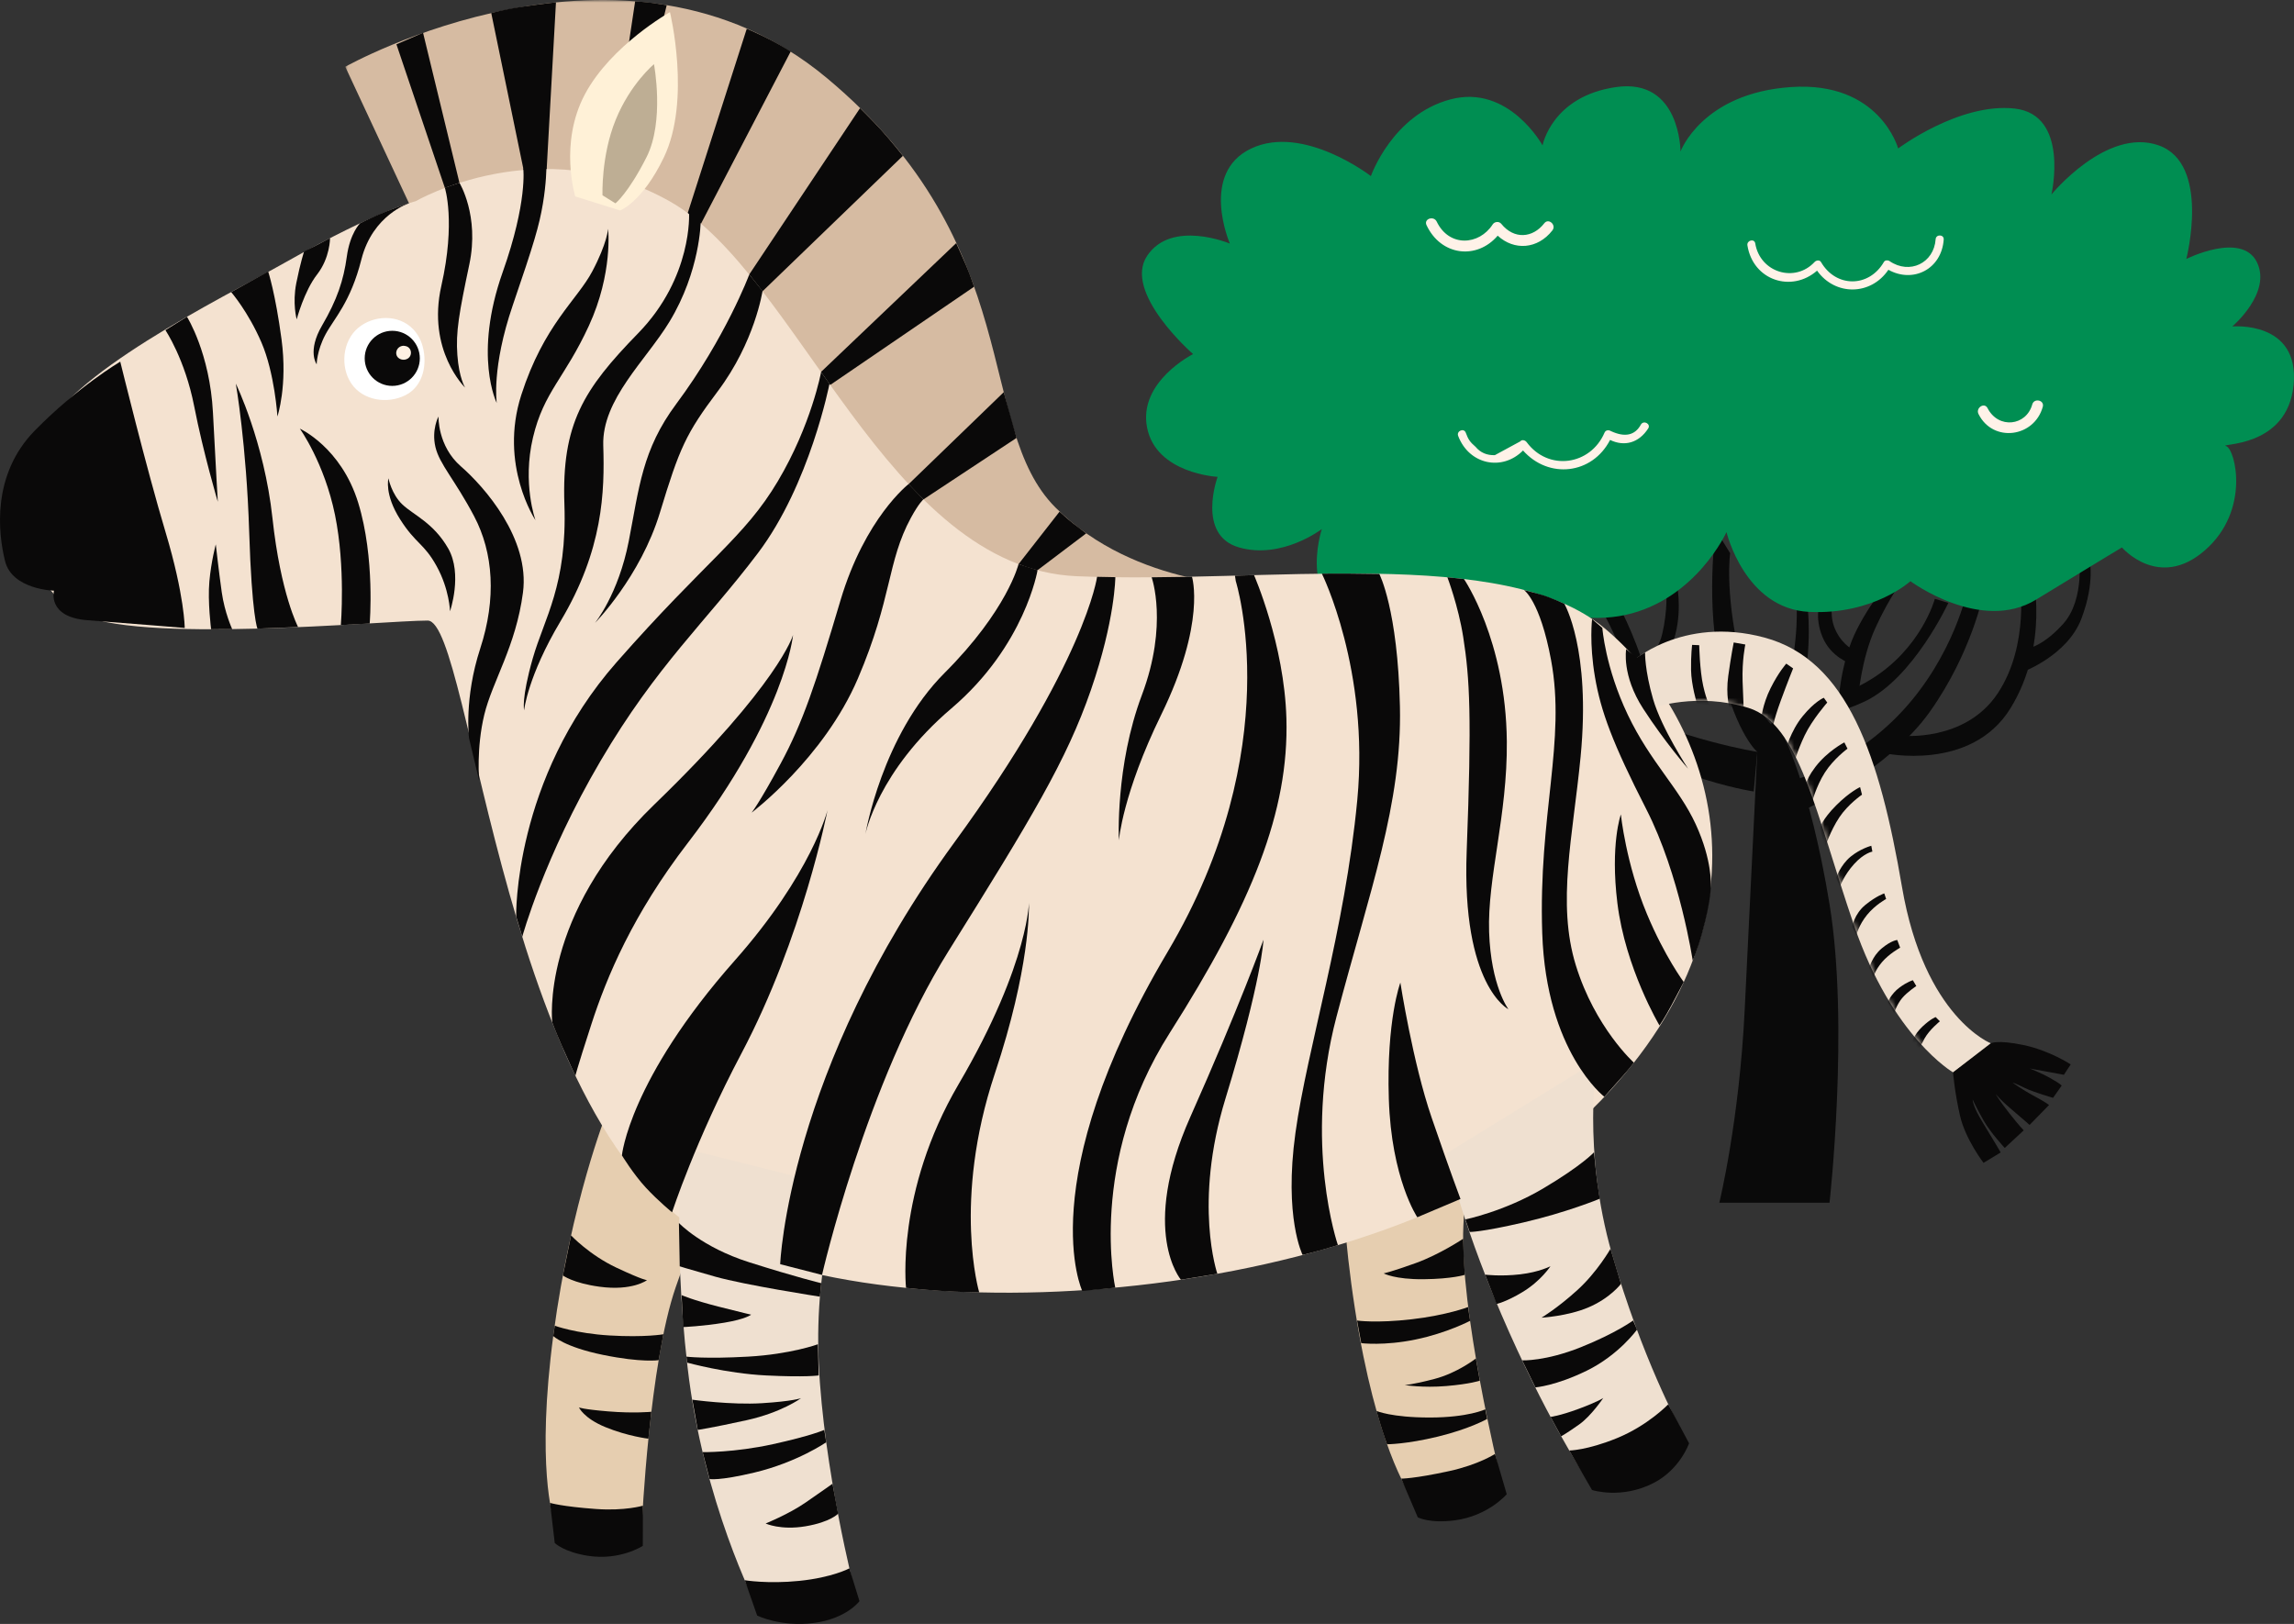 <svg width="452" height="320" viewBox="0 0 452 320" fill="none" xmlns="http://www.w3.org/2000/svg">
<rect x="0" y="0" width="452" height="320" fill="#333333" stroke="none"/>
<path fill-rule="evenodd" clip-rule="evenodd" d="M300.193 113.393C300.193 113.393 300.959 130.788 317.063 138.718C331.576 145.866 346.252 148.158 346.252 148.158L345.543 155.963C345.543 155.963 325.244 152.985 307.529 138.875C300.299 133.116 295.941 111.264 295.941 111.264L300.193 113.393Z" fill="#0A0A0A"/>
<path fill-rule="evenodd" clip-rule="evenodd" d="M375.259 113.785C375.259 113.785 372.321 117.567 369.523 123.73C366.725 129.894 366.166 137.177 366.166 137.177L362.249 138.578C362.249 138.578 362.528 130.594 365.885 124.01C369.243 117.427 373.3 113.365 373.3 113.365L375.259 113.785Z" fill="#0A0A0A"/>
<path fill-rule="evenodd" clip-rule="evenodd" d="M314.718 118.679C314.718 118.679 319.346 126.04 321.253 134.219C323.158 142.397 322.341 144.033 322.341 144.033L325.609 144.578C325.609 144.578 325.881 137.217 323.43 129.857C320.98 122.496 317.713 117.044 317.713 117.044L314.718 118.679Z" fill="#0A0A0A"/>
<path fill-rule="evenodd" clip-rule="evenodd" d="M287.218 120.315C287.218 120.315 290.319 126.902 294.948 129.901C299.576 132.9 304.082 132.49 304.082 132.49L306.277 136.945C306.277 136.945 295.931 136.127 291.302 131.492C286.674 126.858 285.584 120.315 285.584 120.315H287.218Z" fill="#0A0A0A"/>
<path fill-rule="evenodd" clip-rule="evenodd" d="M322.614 130.947C322.614 130.947 326.425 129.584 327.515 124.949C328.604 120.315 328.332 116.498 328.332 116.498L330.509 115.68C330.509 115.68 331.599 121.678 329.421 127.13C327.242 132.583 322.614 134.491 322.614 134.491V130.947Z" fill="#0A0A0A"/>
<path fill-rule="evenodd" clip-rule="evenodd" d="M358.654 118.599C358.654 118.599 357.426 121.507 359.101 125.533C360.776 129.56 364.686 130.79 364.686 130.79L365.468 128.217C365.468 128.217 363.234 127.323 361.782 124.415C360.329 121.507 361.112 118.935 361.112 118.935L358.654 118.599Z" fill="#0A0A0A"/>
<path fill-rule="evenodd" clip-rule="evenodd" d="M305.261 131.125C305.261 131.125 307.607 130.342 309.171 126.652C310.735 122.96 310.064 119.382 310.064 119.382L311.517 119.27C311.517 119.27 313.527 123.408 312.187 127.434C310.846 131.46 307.495 133.586 307.495 133.586L305.261 131.125Z" fill="#0A0A0A"/>
<path fill-rule="evenodd" clip-rule="evenodd" d="M338.054 104.382C338.054 104.382 335.917 119.355 339.122 132.189C342.326 145.023 346.252 148.158 346.252 148.158C346.252 148.158 344.839 176.785 343.772 198.888C342.704 220.991 338.766 237 338.766 237H360.484C360.484 237 364.401 202.063 360.484 178.178C356.568 154.293 351.212 144.611 351.212 144.611C351.212 144.611 345.53 141.815 342.682 128.981C339.834 116.147 340.902 109.017 340.902 109.017L338.054 104.382Z" fill="#0A0A0A"/>
<path fill-rule="evenodd" clip-rule="evenodd" d="M350.946 146.473C350.946 146.473 354.4 141.152 355.729 132.904C357.058 124.656 355.994 118.004 355.994 118.004L353.869 117.472C353.869 117.472 354.666 123.06 352.806 132.371C350.946 141.684 347.757 144.079 347.757 144.079L350.946 146.473Z" fill="#0A0A0A"/>
<path fill-rule="evenodd" clip-rule="evenodd" d="M387.616 116.408C387.616 116.408 384.959 129.179 374.861 140.088C364.764 150.996 352.806 153.923 352.806 153.923L355.73 159.511C355.73 159.511 372.256 151.467 380.176 140.354C388.508 128.662 390.805 116.94 390.805 116.94L387.616 116.408Z" fill="#0A0A0A"/>
<path fill-rule="evenodd" clip-rule="evenodd" d="M353.072 136.629C353.072 136.629 358.386 140.088 368.484 133.968C378.581 127.849 381.238 118.004 381.238 118.004L383.896 118.802C383.896 118.802 376.987 133.702 367.421 138.225C357.855 142.749 351.743 140.62 351.743 140.62L353.072 136.629Z" fill="#0A0A0A"/>
<path fill-rule="evenodd" clip-rule="evenodd" d="M397.928 114.236C397.928 114.236 400.034 126.997 393.606 136.652C387.178 146.306 374.655 144.974 374.655 144.974L371.219 148.414C371.219 148.414 388.397 152.187 396.155 139.537C403.913 126.886 400.478 112.905 400.478 112.905L397.928 114.236Z" fill="#0A0A0A"/>
<path fill-rule="evenodd" clip-rule="evenodd" d="M409.565 109.02C409.565 109.02 411.006 118.009 406.462 123.002C401.918 127.996 398.815 127.885 398.815 127.885L398.482 132.435C398.482 132.435 407.349 129.217 410.119 121.893C412.89 114.569 411.671 110.13 411.671 110.13L409.565 109.02Z" fill="#0A0A0A"/>
<path fill-rule="evenodd" clip-rule="evenodd" d="M264.585 105.766C264.585 105.766 265.382 128.115 280.795 138.757C296.207 149.4 316.667 144.345 316.667 144.345L322.513 148.069C322.513 148.069 291.158 158.446 275.214 140.886C259.271 123.326 262.725 105.5 262.725 105.5L264.585 105.766Z" fill="#0A0A0A"/>
<path fill-rule="evenodd" clip-rule="evenodd" d="M235.081 69.773C235.081 69.773 224.209 75.216 226.021 84.288C227.833 93.36 239.913 93.965 239.913 93.965C239.913 93.965 235.685 105.455 244.141 107.875C252.597 110.294 260.45 104.246 260.45 104.246C260.45 104.246 255.013 120.576 269.51 122.994C284.006 125.413 288.838 114.527 288.838 114.527C288.838 114.527 306.355 124.204 320.247 121.18C334.14 118.156 340.18 104.851 340.18 104.851C340.18 104.851 343.804 119.971 356.488 120.576C369.172 121.18 376.421 114.527 376.421 114.527C376.421 114.527 390.313 124.809 401.185 118.156C412.058 111.503 418.097 107.875 418.097 107.875C418.097 107.875 425.345 116.342 434.406 108.479C443.466 100.617 440.446 88.522 438.634 87.917C436.822 87.312 450.714 88.522 451.922 75.821C453.13 63.12 439.842 64.33 439.842 64.33C439.842 64.33 447.694 57.678 444.674 51.63C441.654 45.582 430.782 51.025 430.782 51.025C430.782 51.025 435.614 32.277 425.345 28.648C415.078 25.019 404.205 38.324 404.205 38.324C404.205 38.324 407.829 22.6 396.957 21.39C386.085 20.181 374.004 29.253 374.004 29.253C374.004 29.253 370.38 15.947 352.864 17.157C335.347 18.367 331.119 29.857 331.119 29.857C331.119 29.857 331.119 15.343 318.435 17.157C305.751 18.971 303.939 28.648 303.939 28.648C303.939 28.648 297.294 16.552 285.818 19.576C274.342 22.6 270.114 34.696 270.114 34.696C270.114 34.696 256.825 24.415 246.557 29.253C236.289 34.091 242.329 48.001 242.329 48.001C242.329 48.001 230.853 43.163 226.021 50.42C221.189 57.678 235.081 69.773 235.081 69.773Z" fill="#008E52"/>
<path fill-rule="evenodd" clip-rule="evenodd" d="M323.335 83.63C322.165 85.795 320.191 86.236 317.411 84.954C316.978 84.678 316.381 84.72 316.152 85.254C313.372 91.724 305.074 92.899 300.81 87.134C300.527 86.752 299.889 86.543 299.53 86.986C297.867 87.887 296.205 88.788 294.542 89.689C292.963 89.743 291.698 89.199 290.747 88.057C289.628 87.088 289.302 86.603 288.807 85.262C288.444 84.277 286.938 84.923 287.311 85.902C289.467 91.572 295.999 92.907 300.093 88.773C305.12 94.438 313.717 93.522 317.245 86.692C320.068 88.053 322.903 87.291 324.751 84.432C325.321 83.552 323.904 82.754 323.335 83.63Z" fill="#FFF2E8"/>
<path fill-rule="evenodd" clip-rule="evenodd" d="M381.391 47.138C381.062 51.831 376.28 54.167 372.311 51.454C371.987 51.233 371.421 51.234 371.199 51.618C368.27 56.691 361.765 56.734 358.806 51.643C358.529 51.167 357.858 51.284 357.547 51.619C353.659 55.806 346.794 53.708 345.846 47.966C345.679 46.952 344.144 47.348 344.304 48.352C345.41 55.288 353.032 57.708 358.028 53.334C361.584 58.329 368.611 58.277 372.08 53.162C376.951 55.877 382.575 53.041 382.981 47.198C383.052 46.173 381.463 46.117 381.391 47.138Z" fill="#FFF2E8"/>
<path fill-rule="evenodd" clip-rule="evenodd" d="M400.426 79.697C399.26 83.94 393.759 84.599 391.62 80.426C390.992 79.202 389.233 80.377 389.836 81.585C392.688 87.3 400.825 86.213 402.501 80.161C402.868 78.838 400.788 78.379 400.426 79.697Z" fill="#FFF2E8"/>
<path fill-rule="evenodd" clip-rule="evenodd" d="M304.281 43.995C302.009 46.916 298.336 47.235 295.802 44.102C295.366 43.563 294.477 43.656 294.114 44.219C291.44 48.368 285.53 48.757 283.084 43.67C282.5 42.452 280.491 43.116 281.074 44.36C283.905 50.411 290.963 51.27 295.097 46.441C298.346 49.43 302.964 49.124 305.872 45.407C306.715 44.33 305.122 42.913 304.281 43.995Z" fill="#FFF2E8"/>
<path fill-rule="evenodd" clip-rule="evenodd" d="M119.504 219.38C119.504 219.38 112.538 236.795 109.055 262.918C105.572 289.042 109.055 299.201 109.055 299.201C109.055 299.201 109.345 300.942 116.311 301.232C123.277 301.523 126.47 300.362 126.47 300.362C126.47 300.362 127.921 268.724 133.146 253.63C138.37 238.537 140.983 235.925 140.983 235.925L119.504 219.38Z" fill="#E6CEB0"/>
<path fill-rule="evenodd" clip-rule="evenodd" d="M108.373 296.147C108.373 296.147 110.684 296.871 117.453 297.355C123.139 297.762 126.677 296.703 126.677 296.703L126.653 304.618C126.653 304.618 122.188 307.552 115.893 306.584C111.097 305.846 109.303 304.053 109.303 304.053L108.373 296.147Z" fill="#0A0909"/>
<path fill-rule="evenodd" clip-rule="evenodd" d="M112.521 243.446C112.521 243.446 116.13 247.297 121.466 249.803C126.754 252.288 127.483 252.261 127.483 252.261C127.483 252.261 124.607 254.442 118.099 253.549C112.879 252.833 110.916 251.337 110.916 251.337L112.521 243.446Z" fill="#0A0909"/>
<path fill-rule="evenodd" clip-rule="evenodd" d="M130.714 262.923C130.714 262.923 127.097 263.574 120.094 263.158C113.465 262.764 109.313 261.24 109.313 261.24L109.001 263.266C109.001 263.266 111.195 265.432 118.834 266.991C126.472 268.55 129.774 268.027 129.774 268.027L130.714 262.923Z" fill="#0A0909"/>
<path fill-rule="evenodd" clip-rule="evenodd" d="M128.342 278.195C128.342 278.195 124.951 278.543 119.869 278.122C114.693 277.693 114.07 277.336 114.07 277.336C114.07 277.336 115.001 279.462 119.279 281.218C123.712 283.038 127.76 283.502 127.76 283.502L128.342 278.195Z" fill="#0A0909"/>
<path fill-rule="evenodd" clip-rule="evenodd" d="M264.583 211.255C264.583 211.255 262.749 230.737 266.97 257.905C271.19 285.073 277.672 294.211 277.672 294.211C277.672 294.211 278.476 295.868 285.532 294.104C292.589 292.339 295.441 290.235 295.441 290.235C295.441 290.235 287.561 258.148 288.337 241.504C289.112 224.86 290.956 221.475 290.956 221.475L264.583 211.255Z" fill="#E6CEB0"/>
<path fill-rule="evenodd" clip-rule="evenodd" d="M276.095 291.367C276.095 291.367 278.615 291.399 285.532 289.887C291.342 288.617 294.569 286.503 294.569 286.503L296.88 294.441C296.88 294.441 293.277 298.694 286.693 299.582C281.676 300.258 279.351 298.994 279.351 298.994L276.095 291.367Z" fill="#0A0909"/>
<mask id="mask0_0_3607" style="mask-type:alpha" maskUnits="userSpaceOnUse" x="68" y="0" width="180" height="120">
<path fill-rule="evenodd" clip-rule="evenodd" d="M68.032 0H247.864V119.063H68.032V0Z" fill="white"/>
</mask>
<g mask="url(#mask0_0_3607)">
<path fill-rule="evenodd" clip-rule="evenodd" d="M83.319 45.914L68.032 13.155C68.032 13.155 123.048 -17.85 162.875 15.339C202.701 48.528 192.026 84.07 207.957 100.001C223.888 115.931 247.864 115.456 247.864 115.456C247.864 115.456 189.372 131.862 150.872 94.691C112.373 57.518 83.319 45.914 83.319 45.914Z" fill="#D6BBA2"/>
</g>
<path fill-rule="evenodd" clip-rule="evenodd" d="M87.728 37.236L78.111 8.734L83.357 6.461L90.526 36.012L87.728 37.236Z" fill="#0A0909"/>
<path fill-rule="evenodd" clip-rule="evenodd" d="M103.291 34.089L96.796 2.583C96.796 2.583 99.1 1.877 103.155 1.293C107.21 0.709 109.545 0.463 109.545 0.463L107.675 34.031L103.291 34.089Z" fill="#0A0909"/>
<path fill-rule="evenodd" clip-rule="evenodd" d="M119.714 36.391L125.145 0.263C125.145 0.263 127.031 0.376 128.467 0.573C129.903 0.77 131.366 1.023 131.366 1.023L122.471 37.422L119.714 36.391Z" fill="#0A0909"/>
<path fill-rule="evenodd" clip-rule="evenodd" d="M135.289 42.657L147.14 5.662C147.14 5.662 149.767 6.781 152.05 7.988C154.333 9.193 155.797 10.141 155.797 10.141L138.096 44.122L135.289 42.657Z" fill="#0A0909"/>
<path fill-rule="evenodd" clip-rule="evenodd" d="M147.607 54.115L169.455 21.318C169.455 21.318 171.722 23.535 173.565 25.553C175.409 27.571 177.9 30.71 177.9 30.71L149.972 57.661L147.607 54.115Z" fill="#0A0909"/>
<path fill-rule="evenodd" clip-rule="evenodd" d="M161.58 73.472L188.407 47.906C188.407 47.906 189.624 50.599 190.401 52.411C191.177 54.224 191.928 56.502 191.928 56.502L162.889 76.328L161.58 73.472Z" fill="#0A0909"/>
<path fill-rule="evenodd" clip-rule="evenodd" d="M200.37 111.569L208.763 100.825C208.763 100.825 210.326 102.275 211.413 103.113C212.5 103.951 214.018 105.106 214.018 105.106L203.984 112.695L200.37 111.569Z" fill="#0A0909"/>
<path fill-rule="evenodd" clip-rule="evenodd" d="M177.959 96.439L197.771 77.285L200.304 86.287L180.479 99.38L177.959 96.439Z" fill="#0A0909"/>
<path fill-rule="evenodd" clip-rule="evenodd" d="M81.881 39.658C81.881 39.658 106.51 25.357 131.934 39.658C157.358 53.959 174.837 111.958 212.177 113.547C249.519 115.136 296.393 107.191 316.256 123.875C336.118 140.56 352.007 178.696 315.461 216.832C278.914 254.968 183.576 264.502 141.468 244.639C99.36 224.777 93.004 122.286 84.265 122.286C75.525 122.286 26.267 127.053 15.144 120.697C4.021 114.341 3.227 99.246 7.994 86.534C12.761 73.822 43.099 59.126 56.458 51.576C74.731 41.247 81.881 39.658 81.881 39.658Z" fill="#F4E2D0"/>
<path fill-rule="evenodd" clip-rule="evenodd" d="M113.347 38.709C113.347 38.709 110.103 28.248 115.246 18.579C120.389 8.909 132.005 2.39 132.005 2.39C132.005 2.39 136.227 19.709 130.806 31.012C126.576 39.834 122.19 41.475 122.19 41.475L113.347 38.709Z" fill="#FFF1D7"/>
<path fill-rule="evenodd" clip-rule="evenodd" d="M83.284 68.276C82.977 67.072 82.319 65.829 81.398 64.866C78.565 61.901 73.665 62.056 70.609 64.581C67.472 67.174 66.986 72.271 69.231 75.583C71.518 78.956 76.369 79.683 79.955 77.838C83.391 76.07 84.228 71.794 83.284 68.276Z" fill="white"/>
<path fill-rule="evenodd" clip-rule="evenodd" d="M82.718 70.614C82.718 73.612 80.287 76.043 77.288 76.043C74.289 76.043 71.858 73.612 71.858 70.614C71.858 67.615 74.289 65.183 77.288 65.183C80.287 65.183 82.718 67.615 82.718 70.614Z" fill="#0A0909"/>
<path fill-rule="evenodd" clip-rule="evenodd" d="M80.637 68.604C80.422 68.365 80.15 68.233 79.863 68.187C79.281 68.024 78.623 68.293 78.298 68.797C77.901 69.412 78.017 70.227 78.647 70.635C79.199 70.992 79.955 70.971 80.474 70.568C81.076 70.099 81.142 69.167 80.637 68.604Z" fill="#FFF1E3"/>
<path fill-rule="evenodd" clip-rule="evenodd" d="M23.694 71.267C23.694 71.267 28.833 92.239 32.614 104.841C36.395 117.443 36.395 123.744 36.395 123.744C36.395 123.744 25.287 122.822 17.258 122.22C9.229 121.617 10.634 116.398 10.634 116.398C10.634 116.398 2.404 116.198 1 110.577C-0.405 104.957 -1.61 93.516 6.82 84.885C15.251 76.253 23.694 71.267 23.694 71.267Z" fill="#0A0909"/>
<path fill-rule="evenodd" clip-rule="evenodd" d="M32.588 65.054C32.588 65.054 36.436 70.725 38.258 80.041C40.081 89.357 42.917 98.876 42.917 98.876C42.917 98.876 42.568 93.063 41.96 81.316C41.352 69.57 36.841 62.421 36.841 62.421L32.588 65.054Z" fill="#0A0909"/>
<path fill-rule="evenodd" clip-rule="evenodd" d="M50.73 123.876C50.73 123.876 49.627 121.513 49.097 104.757C48.554 87.546 46.465 75.593 46.465 75.593C46.465 75.593 52.061 87.084 53.681 102.071C55.301 117.058 58.737 123.561 58.737 123.561L50.73 123.876Z" fill="#0A0909"/>
<path fill-rule="evenodd" clip-rule="evenodd" d="M45.55 57.561C45.55 57.561 48.864 61.365 51.497 67.441C54.13 73.517 54.663 82.066 54.663 82.066C54.663 82.066 56.689 75.99 55.473 66.877C54.258 57.763 52.84 53.51 52.84 53.51L45.55 57.561Z" fill="#0A0909"/>
<path fill-rule="evenodd" clip-rule="evenodd" d="M41.596 123.987C41.596 123.987 40.895 118.523 41.255 114.563C41.615 110.602 42.515 107.271 42.515 107.271C42.515 107.271 43.129 112.726 43.697 116.734C44.265 120.743 45.755 123.987 45.755 123.987C45.755 123.987 43.801 123.953 42.999 123.987C42.197 124.02 41.596 123.987 41.596 123.987Z" fill="#0A0909"/>
<path fill-rule="evenodd" clip-rule="evenodd" d="M67.157 123.167C67.157 123.167 68.11 111.772 66.01 101.48C63.91 91.188 59.079 84.467 59.079 84.467C59.079 84.467 67.218 88.143 70.578 99.065C73.939 109.987 72.842 122.866 72.842 122.866L67.157 123.167Z" fill="#0A0909"/>
<path fill-rule="evenodd" clip-rule="evenodd" d="M76.537 94.257C76.537 94.257 75.695 97.381 78.82 102.308C81.944 107.234 83.506 106.994 86.029 111.56C88.552 116.125 88.672 120.451 88.672 120.451C88.672 120.451 91.195 113.122 88.312 108.075C85.428 103.029 81.463 101.467 79.3 99.424C77.137 97.381 76.537 94.257 76.537 94.257Z" fill="#0A0909"/>
<path fill-rule="evenodd" clip-rule="evenodd" d="M92.415 145.447C92.415 145.447 91.412 137.625 94.621 127.798C97.83 117.97 97.228 108.945 93.418 101.725C89.607 94.505 86.599 91.497 85.796 88.088C84.994 84.678 86.398 82.071 86.398 82.071C86.398 82.071 86.198 87.887 90.81 91.898C95.423 95.909 104.448 106.138 103.044 116.767C101.64 127.397 97.027 134.215 95.423 140.834C93.819 147.452 94.42 153.87 94.42 153.87L92.415 145.447Z" fill="#0A0909"/>
<path fill-rule="evenodd" clip-rule="evenodd" d="M80.589 40.065C80.589 40.065 73.445 42.283 71.208 51.123C69.055 59.63 65.816 62.749 64.119 65.931C62.422 69.113 62.395 71.783 62.395 71.783C62.395 71.783 60.486 69.238 63.455 64.147C66.425 59.056 67.697 55.239 68.334 50.572C68.97 45.906 70.945 44.005 70.945 44.005C70.945 44.005 73.498 42.673 76.161 41.641C78.823 40.609 80.616 40.011 80.616 40.011L80.589 40.065Z" fill="#0A0909"/>
<path fill-rule="evenodd" clip-rule="evenodd" d="M62.486 54.074C59.924 57.367 58.46 62.93 58.46 62.93C58.46 62.93 57.581 59.783 58.387 55.757C59.192 51.731 59.924 49.536 59.924 49.536C59.924 49.536 62.013 48.543 63.123 47.934C64.232 47.325 65.029 46.934 65.029 46.934C65.029 46.934 65.047 50.78 62.486 54.074Z" fill="#0A0909"/>
<path fill-rule="evenodd" clip-rule="evenodd" d="M118.714 38.488C118.714 38.488 118.408 30.741 121.313 23.606C124.218 16.471 128.856 12.649 128.856 12.649C128.856 12.649 130.996 23.861 127.378 30.996C123.759 38.131 121.262 40.068 121.262 40.068L118.714 38.488Z" fill="#BEAE94"/>
<path fill-rule="evenodd" clip-rule="evenodd" d="M134.581 226.242C134.581 226.242 132.41 242.843 135.474 269.42C138.537 295.997 148.995 316.276 148.995 316.276C148.995 316.276 161.404 316.677 164.385 315.466C167.366 314.255 168.378 313.307 168.378 313.307C168.378 313.307 162.28 289.574 161.323 268.622C160.367 247.67 166.035 234.124 166.035 234.124L134.581 226.242Z" fill="#EFE0D0"/>
<path fill-rule="evenodd" clip-rule="evenodd" d="M321.204 130.676C321.204 130.676 331.286 121.224 347.669 125.635C364.051 130.046 370.352 148.949 374.763 174.784C379.174 200.619 392.406 205.66 392.406 205.66L384.845 211.331C384.845 211.331 372.873 204.4 365.312 182.345C357.751 160.291 354.6 142.648 344.518 139.497C334.436 136.347 325.615 139.497 325.615 139.497L321.204 130.676Z" fill="#EFE0D0"/>
<path fill-rule="evenodd" clip-rule="evenodd" d="M384.818 211.316L392.248 205.589C392.248 205.589 393.496 204.851 398.657 205.919C403.818 206.987 408 209.745 408 209.745L406.665 211.792L399.903 210.546C399.903 210.546 402.038 211.347 404.085 212.504C406.132 213.66 406.221 213.927 406.221 213.927L404.53 216.33C404.53 216.33 400.526 215.173 398.924 214.372C397.322 213.571 396.522 213.305 396.522 213.305C396.522 213.305 398.301 214.639 400.793 215.974C403.284 217.309 403.729 217.753 403.729 217.753L399.903 221.669C399.903 221.669 397.767 219.8 396.077 218.376C394.386 216.953 393.229 215.618 393.229 215.618C393.229 215.618 393.941 216.864 395.899 219.355C397.856 221.847 398.746 222.737 398.746 222.737L395.009 226.207C395.009 226.207 392.25 223.271 390.827 220.779C389.403 218.287 388.691 216.686 388.691 216.686C388.691 216.686 388.602 217.843 390.738 221.313C392.873 224.783 394.208 227.097 394.208 227.097L390.827 229.143C390.827 229.143 387.268 224.516 386.2 219.889C385.132 215.262 384.818 211.316 384.818 211.316Z" fill="#0A0909"/>
<path fill-rule="evenodd" clip-rule="evenodd" d="M146.75 311.391C146.75 311.391 151.284 312.15 157.481 311.519C164.026 310.854 167.359 309.05 167.359 309.05L169.347 315.51C169.347 315.51 166.827 318.976 160.316 319.816C153.805 320.656 149.184 318.346 149.184 318.346L146.75 311.391Z" fill="#0A0909"/>
<path fill-rule="evenodd" clip-rule="evenodd" d="M314.647 209.02C314.647 209.02 311.69 226.452 317.604 247.052C323.518 267.653 330.91 281.123 330.91 281.123C330.91 281.123 331.453 285.78 323.322 289.346C315.19 292.911 312.034 290.472 312.034 290.472C312.034 290.472 304.298 278.746 295.797 258.938C287.296 239.129 285.078 227.244 285.078 227.244L314.647 209.02Z" fill="#EFE0D0"/>
<path fill-rule="evenodd" clip-rule="evenodd" d="M309.195 285.827C309.195 285.827 312.68 285.812 318.615 283.384C324.735 280.88 328.706 276.72 328.706 276.72L332.808 284.409C332.808 284.409 331.043 289.53 325.841 292.215C319.464 295.505 313.678 293.607 313.678 293.607L309.195 285.827Z" fill="#0A0909"/>
<path fill-rule="evenodd" clip-rule="evenodd" d="M101.705 180.594C101.705 180.594 101.126 153.653 121.487 130.503C139.35 110.192 146.628 105.981 153.253 94.84C159.877 83.699 161.785 73.32 161.785 73.32L163.441 75.618C163.441 75.618 159.576 95.442 149.338 108.993C139.1 122.543 129.465 130.974 118.324 149.945C107.182 168.915 102.909 184.581 102.909 184.581L101.705 180.594Z" fill="#0A0909"/>
<path fill-rule="evenodd" clip-rule="evenodd" d="M135.769 41.972C135.769 41.972 136.518 54.602 125.743 65.661C114.967 76.721 110.641 83.527 111.208 99.407C111.775 115.288 107.238 121.81 104.969 129.75C102.701 137.69 103.268 139.959 103.268 139.959C103.268 139.959 103.97 133.263 110.443 122.418C118.863 108.311 119.148 96.855 118.864 87.781C118.581 78.706 127.294 71.003 131.909 63.393C137.97 53.397 138.06 43.731 138.06 43.731C138.06 43.731 137.202 42.963 136.66 42.376C136.118 41.789 135.769 41.972 135.769 41.972Z" fill="#0A0909"/>
<path fill-rule="evenodd" clip-rule="evenodd" d="M105.508 102.512C105.508 102.512 98.269 91.655 102.711 77.835C107.153 64.016 113.733 59.081 116.694 53.487C119.655 47.894 119.82 45.097 119.82 45.097C119.82 45.097 120.807 53.816 116.036 64.181C111.265 74.545 107.153 77.177 105.014 86.225C102.875 95.274 105.508 102.512 105.508 102.512Z" fill="#0A0909"/>
<path fill-rule="evenodd" clip-rule="evenodd" d="M91.635 76.373C91.635 76.373 84.073 69.055 86.961 56.322C89.825 43.694 87.652 37.003 87.652 37.003L90.522 36.019C90.522 36.019 94.502 42.474 92.478 52.087C90.455 61.7 89.78 65.41 90.117 69.964C90.455 74.517 91.635 76.373 91.635 76.373Z" fill="#0A0909"/>
<path fill-rule="evenodd" clip-rule="evenodd" d="M103.103 33.198C103.103 33.198 103.974 39.729 99.055 53.605C93.211 70.094 97.875 79.408 97.875 79.408C97.875 79.408 96.817 72.467 101.033 60.155C105.249 47.843 106.231 44.507 106.967 40.149C107.661 36.035 107.657 33.029 107.657 33.029L103.103 33.198Z" fill="#0A0909"/>
<path fill-rule="evenodd" clip-rule="evenodd" d="M243.49 114.503C243.49 114.503 253.897 147.35 230.048 187.596C203.164 232.965 213.245 254.389 213.245 254.389L219.75 253.751C219.75 253.751 214.243 229.079 230.468 203.56C246.694 178.04 253.992 159.871 253.467 141.545C253.047 126.9 247.09 113.335 247.09 113.335L243.329 113.432L243.49 114.503Z" fill="#0A0909"/>
<path fill-rule="evenodd" clip-rule="evenodd" d="M147.621 54.123C147.621 54.123 142.988 66.509 133.238 79.606C126.516 88.636 125.94 96.123 123.891 106.622C121.843 117.121 117.234 122.754 117.234 122.754C117.234 122.754 126.196 113.664 130.037 100.988C133.878 88.313 135.156 85.429 141.413 77.116C148.764 67.349 150.245 57.335 150.245 57.335L147.638 54.089L147.621 54.123Z" fill="#0A0909"/>
<path fill-rule="evenodd" clip-rule="evenodd" d="M108.81 201.469C108.81 201.469 106.351 180.372 128.935 158.524C153.595 134.666 156.259 125.127 156.259 125.127C156.259 125.127 154.75 141.073 135.513 166.114C124.691 180.201 119.573 192.427 116.537 201.788C113.501 211.15 113.375 211.989 113.375 211.989C113.375 211.989 111.783 208.573 110.634 205.937C109.484 203.301 108.81 201.469 108.81 201.469Z" fill="#0A0909"/>
<path fill-rule="evenodd" clip-rule="evenodd" d="M133.772 240.999C133.772 240.999 138.246 245.756 147.612 248.731C156.977 251.706 161.814 252.855 161.814 252.855L161.547 255.514C161.547 255.514 146.9 253.26 140.861 251.553C134.823 249.847 133.93 249.532 133.93 249.532L133.772 240.999Z" fill="#0A0909"/>
<path fill-rule="evenodd" clip-rule="evenodd" d="M134.298 255.203C134.298 255.203 136.346 256.148 141.623 257.487C146.9 258.826 148.003 259.062 148.003 259.062C148.003 259.062 146.979 259.929 142.726 260.638C138.472 261.346 134.613 261.504 134.613 261.504L134.298 255.203Z" fill="#0A0909"/>
<path fill-rule="evenodd" clip-rule="evenodd" d="M161.156 264.891C161.156 264.891 155.8 266.86 147.372 267.332C138.945 267.805 135.243 267.332 135.243 267.332L135.4 268.514C135.4 268.514 143.041 270.641 150.917 271.034C158.793 271.428 161.314 271.034 161.314 271.034L161.156 264.891Z" fill="#0A0909"/>
<path fill-rule="evenodd" clip-rule="evenodd" d="M179.039 95.376C179.039 95.376 170.447 102 165.591 118.356C160.736 134.713 158.18 142.38 153.835 150.43C149.491 158.48 148.085 160.141 148.085 160.141C148.085 160.141 162.305 149.451 169.041 133.69C175.814 117.845 174.768 110.698 179.496 102.008C181.089 99.082 181.955 98.395 181.955 98.395L179.039 95.376Z" fill="#0A0909"/>
<path fill-rule="evenodd" clip-rule="evenodd" d="M200.69 111.16C200.69 111.16 198.494 120.226 186.124 132.596C173.755 144.965 170.528 164.326 170.528 164.326C170.528 164.326 172.948 151.957 187.469 139.587C201.989 127.218 204.437 112.353 204.437 112.353L200.69 111.16Z" fill="#0A0909"/>
<path fill-rule="evenodd" clip-rule="evenodd" d="M122.538 227.677C122.538 227.677 123.964 212.797 144.773 189.277C159.903 172.176 163.047 159.661 163.047 159.661C163.047 159.661 158.208 184.668 146.08 207.599C136.999 224.77 132.423 238.888 132.423 238.888C132.423 238.888 129.672 236.645 127.226 233.995C124.78 231.346 122.538 227.677 122.538 227.677Z" fill="#0A0909"/>
<path fill-rule="evenodd" clip-rule="evenodd" d="M216.167 113.662C216.167 113.662 213.898 130.599 188.015 166.041C155.17 211.016 153.724 249.111 153.724 249.111L161.969 251.23C161.969 251.23 170.563 213.541 186.905 187.394C203.247 161.247 210.175 149.781 214.952 135.953C219.729 122.125 219.762 113.734 219.762 113.734L216.167 113.662Z" fill="#0A0909"/>
<path fill-rule="evenodd" clip-rule="evenodd" d="M202.744 177.935C202.744 176.674 203.164 189.277 188.881 213.641C176.432 234.878 178.522 253.781 178.522 253.781C178.522 253.781 181.483 254.108 185.1 254.356C189.127 254.632 192.938 254.67 192.938 254.67C192.938 254.67 187.621 236.746 196.022 211.541C202.928 190.823 202.744 179.195 202.744 177.935Z" fill="#0A0909"/>
<path fill-rule="evenodd" clip-rule="evenodd" d="M226.913 113.757C226.913 113.757 230.236 123.035 224.985 136.977C219.735 150.919 220.459 165.586 220.459 165.586C220.459 165.586 221.225 156.328 228.788 140.863C237.714 122.607 234.86 113.649 234.86 113.649L226.913 113.757Z" fill="#0A0909"/>
<path fill-rule="evenodd" clip-rule="evenodd" d="M136.416 275.819C136.416 275.819 144.04 276.886 150.14 276.505C156.239 276.124 157.84 275.514 157.84 275.514C157.84 275.514 154.028 278.335 147.09 279.86C140.151 281.385 137.483 281.766 137.483 281.766L136.416 275.819Z" fill="#0A0909"/>
<path fill-rule="evenodd" clip-rule="evenodd" d="M138.447 286.15C138.447 286.15 144.67 286.259 152.295 284.582C159.919 282.905 162.415 281.766 162.415 281.766L162.796 284.206C162.796 284.206 157.06 288.166 148.632 290.174C141.599 291.85 139.815 291.447 139.815 291.447L138.447 286.15Z" fill="#0A0909"/>
<path fill-rule="evenodd" clip-rule="evenodd" d="M164.033 292.375L165.142 298.281C165.142 298.281 163.645 299.925 158.73 300.758C153.815 301.59 150.858 300.212 150.858 300.212C150.858 300.212 155.401 298.38 158.73 296.081C162.06 293.782 164.033 292.375 164.033 292.375Z" fill="#0A0909"/>
<path fill-rule="evenodd" clip-rule="evenodd" d="M232.683 252.176C232.683 252.176 224.502 242.635 234.549 220.069C244.137 198.534 248.949 185.183 248.949 185.183C248.949 185.183 248.636 193.072 241.446 216.531C235.106 237.216 239.863 251.004 239.863 251.004L232.683 252.176Z" fill="#0A0909"/>
<path fill-rule="evenodd" clip-rule="evenodd" d="M260.458 113.041C260.458 113.041 269.868 131.972 267.432 157.657C264.997 183.342 257.579 206.48 255.255 223.197C252.93 239.915 256.661 247.29 256.661 247.29C256.661 247.29 259.78 246.515 261.198 246.08C262.616 245.645 263.618 245.362 263.618 245.362C263.618 245.362 256.723 225.44 263.339 200.341C269.955 175.241 276.256 158.438 275.836 139.219C275.416 120.001 271.771 113.096 271.771 113.096C271.771 113.096 268.335 113.038 265.586 113.024C262.837 113.01 260.458 113.041 260.458 113.041Z" fill="#0A0909"/>
<path fill-rule="evenodd" clip-rule="evenodd" d="M288.733 240.293C288.733 240.293 296.385 238.733 304.038 234.204C311.69 229.676 314.085 227.059 314.085 227.059C314.085 227.059 314.413 230.783 314.742 233.097C315.07 235.412 315.211 236.217 315.211 236.217C315.211 236.217 308.639 238.935 300.141 240.897C291.644 242.86 289.578 242.759 289.578 242.759L288.733 240.293Z" fill="#0A0909"/>
<path fill-rule="evenodd" clip-rule="evenodd" d="M288.285 244.107C288.285 244.107 283.683 247.188 278.954 248.892C274.226 250.597 272.631 250.927 272.631 250.927C272.631 250.927 274.82 252.131 280.483 252.076C286.146 252.021 288.627 251.212 288.627 251.212C288.627 251.212 288.473 248.998 288.395 247.181C288.318 245.363 288.285 244.107 288.285 244.107Z" fill="#0A0909"/>
<path fill-rule="evenodd" clip-rule="evenodd" d="M279.262 239.866C279.262 239.866 274.14 232.293 273.648 216.53C273.16 200.935 275.922 193.625 275.922 193.625C275.922 193.625 278.358 209.382 282.094 220.266C285.831 231.15 287.769 236.264 287.769 236.264L279.262 239.866Z" fill="#0A0909"/>
<path fill-rule="evenodd" clip-rule="evenodd" d="M297.218 198.878C297.218 198.878 287.973 194.275 288.99 167.737C290.007 141.199 289.605 133.756 288.302 125.499C287.332 119.361 285.186 113.755 285.186 113.755C285.186 113.755 286.297 113.883 286.911 113.936C287.683 114.003 288.455 114.108 288.455 114.108C288.455 114.108 296.714 126.112 296.899 146.105C297.034 160.716 293.051 172.918 293.407 183.632C293.762 194.347 297.218 198.878 297.218 198.878Z" fill="#0A0909"/>
<path fill-rule="evenodd" clip-rule="evenodd" d="M321.933 209.398C321.933 209.398 314.273 202.494 310.492 190.206C306.711 177.919 309.925 164.8 311.437 149.091C313.485 127.825 308.227 118.978 308.227 118.978C308.227 118.978 305.565 117.689 303.278 117.065C300.991 116.441 300.284 116.275 300.284 116.275C300.284 116.275 303.436 118.368 305.609 130.03C308.602 146.098 303.085 160.481 303.876 183.905C304.667 207.33 316.108 216.121 316.108 216.121C316.108 216.121 317.973 214.003 319.469 212.345C320.966 210.687 321.933 209.398 321.933 209.398Z" fill="#0A0909"/>
<path fill-rule="evenodd" clip-rule="evenodd" d="M326.98 202.073C326.98 202.073 320.259 190.784 318.684 177.971C317.253 166.333 319.366 160.486 319.366 160.486C319.366 160.486 320.364 170.2 324.512 180.124C328.006 188.483 331.758 193.514 331.758 193.514C331.758 193.514 330.656 195.615 329.343 198.083C328.03 200.551 326.98 202.073 326.98 202.073Z" fill="#0A0909"/>
<path fill-rule="evenodd" clip-rule="evenodd" d="M333.522 189.276C333.522 189.276 331.001 172.415 324.379 159.459C317.757 146.503 315.416 140.169 314.264 133.403C313.113 126.637 313.699 121.999 313.699 121.999L315.721 123.735C315.721 123.735 316.273 131.494 320.735 140.851C325.197 150.208 330.81 155.231 334.121 162.429C337.432 169.626 337.092 174.5 337.092 174.5C337.092 174.5 337.227 177.13 335.378 183.868C334.376 187.52 333.522 189.276 333.522 189.276Z" fill="#0A0909"/>
<path fill-rule="evenodd" clip-rule="evenodd" d="M320.414 127.917C320.414 127.917 319.483 133.038 323.766 139.649C328.049 146.261 332.612 151.475 332.612 151.475C332.612 151.475 327.398 143.56 325.722 137.787C324.046 132.014 324.139 128.569 324.139 128.569L322.463 129.593L320.414 127.917Z" fill="#0A0909"/>
<path fill-rule="evenodd" clip-rule="evenodd" d="M267.391 260.219C267.391 260.219 271.18 260.783 278.195 259.963C285.211 259.144 289.256 257.557 289.256 257.557L289.665 260.271C289.665 260.271 285.108 262.677 278.912 263.957C272.717 265.238 268.21 264.674 268.21 264.674L267.391 260.219Z" fill="#0A0909"/>
<path fill-rule="evenodd" clip-rule="evenodd" d="M290.799 267.694C290.799 267.694 287.187 270.54 282.618 271.732C278.049 272.924 276.758 272.924 276.758 272.924C276.758 272.924 280.334 273.52 285.002 273.122C289.67 272.725 291.573 272.071 291.573 272.071L290.799 267.694Z" fill="#0A0909"/>
<path fill-rule="evenodd" clip-rule="evenodd" d="M271.221 278.029C271.221 278.029 274.134 279.328 281.704 279.328C289.274 279.328 292.654 277.716 292.654 277.716L293.021 279.608C293.021 279.608 289.602 281.562 283.314 283.088C277.027 284.614 273.295 284.596 273.295 284.596C273.295 284.596 272.536 282.489 271.992 280.688C271.449 278.887 271.221 278.029 271.221 278.029Z" fill="#0A0909"/>
<path fill-rule="evenodd" clip-rule="evenodd" d="M292.619 251.174C292.619 251.174 295.677 251.561 299.526 251.113C303.376 250.664 305.503 249.502 305.503 249.502C305.503 249.502 303.637 252.41 299.955 254.626C296.688 256.593 294.875 256.947 294.875 256.947L292.619 251.174Z" fill="#0A0909"/>
<path fill-rule="evenodd" clip-rule="evenodd" d="M317.324 246.08C317.324 246.08 314.722 250.658 310.788 254.225C306.854 257.793 303.738 259.654 303.738 259.654C303.738 259.654 308.843 259.37 312.916 257.653C317.279 255.816 319.395 252.98 319.395 252.98L317.324 246.08Z" fill="#0A0909"/>
<path fill-rule="evenodd" clip-rule="evenodd" d="M299.929 268.064C299.929 268.064 304.519 268.271 311.506 265.464C318.493 262.657 321.778 260.209 321.778 260.209L322.554 262.001C322.554 262.001 318.998 266.976 312.697 270.074C306.558 273.092 302.525 273.391 302.525 273.391L299.929 268.064Z" fill="#0A0909"/>
<path fill-rule="evenodd" clip-rule="evenodd" d="M305.506 279.198C305.506 279.198 307.223 279.036 311.056 277.619C314.889 276.201 315.9 275.482 315.9 275.482C315.9 275.482 313.538 279 311.174 280.681C308.812 282.361 307.603 283.032 307.603 283.032L305.506 279.198Z" fill="#0A0909"/>
<mask id="mask1_0_3607" style="mask-type:alpha" maskUnits="userSpaceOnUse" x="321" y="124" width="72" height="88">
<path fill-rule="evenodd" clip-rule="evenodd" d="M321.204 130.676L325.615 139.498C325.615 139.498 334.436 136.347 344.518 139.498C354.6 142.648 357.75 160.291 365.312 182.345C372.873 204.4 384.845 211.331 384.845 211.331L392.406 205.66C392.406 205.66 379.174 200.619 374.763 174.784C370.352 148.949 364.051 130.046 347.669 125.635C344.569 124.8 341.696 124.462 339.073 124.462C327.833 124.462 321.204 130.676 321.204 130.676Z" fill="white"/>
</mask>
<g mask="url(#mask1_0_3607)">
<path fill-rule="evenodd" clip-rule="evenodd" d="M334.352 138.634C334.352 138.634 333.248 134.97 333.199 132.048C333.15 129.126 333.409 127.076 333.409 127.076L334.808 127.139C334.808 127.139 334.898 132.059 335.597 135.176C336.297 138.293 336.877 138.963 336.877 138.963L334.352 138.634Z" fill="#0A0909"/>
</g>
<mask id="mask2_0_3607" style="mask-type:alpha" maskUnits="userSpaceOnUse" x="321" y="124" width="72" height="88">
<path fill-rule="evenodd" clip-rule="evenodd" d="M321.204 130.676L325.615 139.498C325.615 139.498 334.436 136.347 344.518 139.498C354.6 142.648 357.75 160.291 365.312 182.345C372.873 204.4 384.845 211.331 384.845 211.331L392.406 205.66C392.406 205.66 379.174 200.619 374.763 174.784C370.352 148.949 364.051 130.046 347.669 125.635C344.569 124.8 341.696 124.462 339.073 124.462C327.833 124.462 321.204 130.676 321.204 130.676Z" fill="white"/>
</mask>
<g mask="url(#mask2_0_3607)">
<path fill-rule="evenodd" clip-rule="evenodd" d="M340.798 139.649C340.798 139.649 339.991 137.093 340.529 133.192C341.067 129.292 341.605 126.602 341.605 126.602L343.891 127.005C343.891 127.005 343.219 130.099 343.353 134.269C343.488 138.438 343.622 140.456 343.622 140.456L340.798 139.649Z" fill="#0A0909"/>
</g>
<mask id="mask3_0_3607" style="mask-type:alpha" maskUnits="userSpaceOnUse" x="321" y="124" width="72" height="88">
<path fill-rule="evenodd" clip-rule="evenodd" d="M321.204 130.676L325.615 139.498C325.615 139.498 334.436 136.347 344.518 139.498C354.6 142.648 357.75 160.291 365.312 182.345C372.873 204.4 384.845 211.331 384.845 211.331L392.406 205.66C392.406 205.66 379.174 200.619 374.763 174.784C370.352 148.949 364.051 130.046 347.669 125.635C344.569 124.8 341.696 124.462 339.073 124.462C327.833 124.462 321.204 130.676 321.204 130.676Z" fill="white"/>
</mask>
<g mask="url(#mask3_0_3607)">
<path fill-rule="evenodd" clip-rule="evenodd" d="M346.985 141.801C346.985 141.801 347.254 138.842 348.868 135.614C350.483 132.385 351.962 130.771 351.962 130.771L353.307 131.713C353.307 131.713 352.279 134.236 350.886 138.035C349.406 142.07 349.272 143.55 349.272 143.55L346.985 141.801Z" fill="#0A0909"/>
</g>
<mask id="mask4_0_3607" style="mask-type:alpha" maskUnits="userSpaceOnUse" x="321" y="124" width="72" height="88">
<path fill-rule="evenodd" clip-rule="evenodd" d="M321.204 130.676L325.615 139.498C325.615 139.498 334.436 136.347 344.518 139.498C354.6 142.648 357.75 160.291 365.312 182.345C372.873 204.4 384.845 211.331 384.845 211.331L392.406 205.66C392.406 205.66 379.174 200.619 374.763 174.784C370.352 148.949 364.051 130.046 347.669 125.635C344.569 124.8 341.696 124.462 339.073 124.462C327.833 124.462 321.204 130.676 321.204 130.676Z" fill="white"/>
</mask>
<g mask="url(#mask4_0_3607)">
<path fill-rule="evenodd" clip-rule="evenodd" d="M351.827 147.854C351.827 147.854 352.769 144.088 355.19 141.128C357.611 138.169 359.359 137.497 359.359 137.497L360.032 138.438C360.032 138.438 357.073 141.801 355.593 144.895C354.114 147.988 353.441 150.544 353.441 150.544L351.827 147.854Z" fill="#0A0909"/>
</g>
<mask id="mask5_0_3607" style="mask-type:alpha" maskUnits="userSpaceOnUse" x="321" y="124" width="72" height="88">
<path fill-rule="evenodd" clip-rule="evenodd" d="M321.204 130.676L325.615 139.498C325.615 139.498 334.436 136.347 344.518 139.498C354.6 142.648 357.75 160.291 365.312 182.345C372.873 204.4 384.845 211.331 384.845 211.331L392.406 205.66C392.406 205.66 379.174 200.619 374.763 174.784C370.352 148.949 364.051 130.046 347.669 125.635C344.569 124.8 341.696 124.462 339.073 124.462C327.833 124.462 321.204 130.676 321.204 130.676Z" fill="white"/>
</mask>
<g mask="url(#mask5_0_3607)">
<path fill-rule="evenodd" clip-rule="evenodd" d="M355.83 155.353C355.83 155.353 355.333 154.235 357.692 151.131C360.051 148.027 363.403 146.289 363.403 146.289L364.024 147.531C364.024 147.531 361.292 149.517 359.554 152.249C357.816 154.98 356.947 158.332 356.947 158.332L355.83 155.353Z" fill="#0A0909"/>
</g>
<mask id="mask6_0_3607" style="mask-type:alpha" maskUnits="userSpaceOnUse" x="321" y="124" width="72" height="88">
<path fill-rule="evenodd" clip-rule="evenodd" d="M321.204 130.676L325.615 139.498C325.615 139.498 334.436 136.347 344.518 139.498C354.6 142.648 357.75 160.291 365.312 182.345C372.873 204.4 384.845 211.331 384.845 211.331L392.406 205.66C392.406 205.66 379.174 200.619 374.763 174.784C370.352 148.949 364.051 130.046 347.669 125.635C344.569 124.8 341.696 124.462 339.073 124.462C327.833 124.462 321.204 130.676 321.204 130.676Z" fill="white"/>
</mask>
<g mask="url(#mask6_0_3607)">
<path fill-rule="evenodd" clip-rule="evenodd" d="M358.561 163.174C358.561 163.174 359.058 161.436 361.789 158.705C364.52 155.973 366.507 155.104 366.507 155.104L366.879 156.594C366.879 156.594 364.148 158.456 362.41 161.064C360.672 163.671 359.554 167.023 359.554 167.023L358.561 163.174Z" fill="#0A0909"/>
</g>
<mask id="mask7_0_3607" style="mask-type:alpha" maskUnits="userSpaceOnUse" x="321" y="124" width="72" height="88">
<path fill-rule="evenodd" clip-rule="evenodd" d="M321.204 130.676L325.615 139.498C325.615 139.498 334.436 136.347 344.518 139.498C354.6 142.648 357.75 160.291 365.312 182.345C372.873 204.4 384.845 211.331 384.845 211.331L392.406 205.66C392.406 205.66 379.174 200.619 374.763 174.784C370.352 148.949 364.051 130.046 347.669 125.635C344.569 124.8 341.696 124.462 339.073 124.462C327.833 124.462 321.204 130.676 321.204 130.676Z" fill="white"/>
</mask>
<g mask="url(#mask7_0_3607)">
<path fill-rule="evenodd" clip-rule="evenodd" d="M361.779 172.975C361.779 172.975 362.665 170.42 364.647 168.803C366.628 167.187 368.714 166.665 368.714 166.665L368.923 167.813C368.923 167.813 367.306 168.073 365.325 170.263C363.343 172.453 362.561 174.643 362.561 174.643L361.779 172.975Z" fill="#0A0909"/>
</g>
<mask id="mask8_0_3607" style="mask-type:alpha" maskUnits="userSpaceOnUse" x="321" y="124" width="72" height="88">
<path fill-rule="evenodd" clip-rule="evenodd" d="M321.204 130.676L325.615 139.498C325.615 139.498 334.436 136.347 344.518 139.498C354.6 142.648 357.75 160.291 365.312 182.345C372.873 204.4 384.845 211.331 384.845 211.331L392.406 205.66C392.406 205.66 379.174 200.619 374.763 174.784C370.352 148.949 364.051 130.046 347.669 125.635C344.569 124.8 341.696 124.462 339.073 124.462C327.833 124.462 321.204 130.676 321.204 130.676Z" fill="white"/>
</mask>
<g mask="url(#mask8_0_3607)">
<path fill-rule="evenodd" clip-rule="evenodd" d="M364.908 182.673C364.908 182.673 365.377 180.066 367.567 178.293C369.757 176.52 371.269 176.051 371.269 176.051L371.634 177.146C371.634 177.146 369.496 178.293 367.88 180.275C366.263 182.256 365.742 184.29 365.742 184.29L364.908 182.673Z" fill="#0A0909"/>
</g>
<mask id="mask9_0_3607" style="mask-type:alpha" maskUnits="userSpaceOnUse" x="321" y="124" width="72" height="88">
<path fill-rule="evenodd" clip-rule="evenodd" d="M321.204 130.676L325.615 139.498C325.615 139.498 334.436 136.347 344.518 139.498C354.6 142.648 357.75 160.291 365.312 182.345C372.873 204.4 384.845 211.331 384.845 211.331L392.406 205.66C392.406 205.66 379.174 200.619 374.763 174.784C370.352 148.949 364.051 130.046 347.669 125.635C344.569 124.8 341.696 124.462 339.073 124.462C327.833 124.462 321.204 130.676 321.204 130.676Z" fill="white"/>
</mask>
<g mask="url(#mask9_0_3607)">
<path fill-rule="evenodd" clip-rule="evenodd" d="M368.298 190.811C368.298 190.811 368.819 188.517 370.749 186.901C372.678 185.284 373.825 185.232 373.825 185.232L374.398 186.744C374.398 186.744 372.208 187.943 370.801 189.612C369.393 191.281 369.132 192.584 369.132 192.584L368.298 190.811Z" fill="#0A0909"/>
</g>
<mask id="mask10_0_3607" style="mask-type:alpha" maskUnits="userSpaceOnUse" x="321" y="124" width="72" height="88">
<path fill-rule="evenodd" clip-rule="evenodd" d="M321.204 130.676L325.615 139.498C325.615 139.498 334.436 136.347 344.518 139.498C354.6 142.648 357.75 160.291 365.312 182.345C372.873 204.4 384.845 211.331 384.845 211.331L392.406 205.66C392.406 205.66 379.174 200.619 374.763 174.784C370.352 148.949 364.051 130.046 347.669 125.635C344.569 124.8 341.696 124.462 339.073 124.462C327.833 124.462 321.204 130.676 321.204 130.676Z" fill="white"/>
</mask>
<g mask="url(#mask10_0_3607)">
<path fill-rule="evenodd" clip-rule="evenodd" d="M371.95 197.489C371.95 197.489 372.628 195.82 374.244 194.621C375.861 193.422 376.904 193.161 376.904 193.161L377.582 194.308C377.582 194.308 375.809 195.455 374.766 196.707C373.723 197.958 373.202 199.679 373.202 199.679L371.95 197.489Z" fill="#0A0909"/>
</g>
<mask id="mask11_0_3607" style="mask-type:alpha" maskUnits="userSpaceOnUse" x="321" y="124" width="72" height="88">
<path fill-rule="evenodd" clip-rule="evenodd" d="M321.204 130.676L325.615 139.498C325.615 139.498 334.436 136.347 344.518 139.498C354.6 142.648 357.75 160.291 365.312 182.345C372.873 204.4 384.845 211.331 384.845 211.331L392.406 205.66C392.406 205.66 379.174 200.619 374.763 174.784C370.352 148.949 364.051 130.046 347.669 125.635C344.569 124.8 341.696 124.462 339.073 124.462C327.833 124.462 321.204 130.676 321.204 130.676Z" fill="white"/>
</mask>
<g mask="url(#mask11_0_3607)">
<path fill-rule="evenodd" clip-rule="evenodd" d="M376.594 205.633C376.594 205.633 377.116 203.86 378.784 202.296C380.453 200.732 381.391 200.419 381.391 200.419L382.226 201.253C382.226 201.253 380.192 202.87 379.201 204.642C378.211 206.415 378.054 207.25 378.054 207.25L376.594 205.633Z" fill="#0A0909"/>
</g>
</svg>
